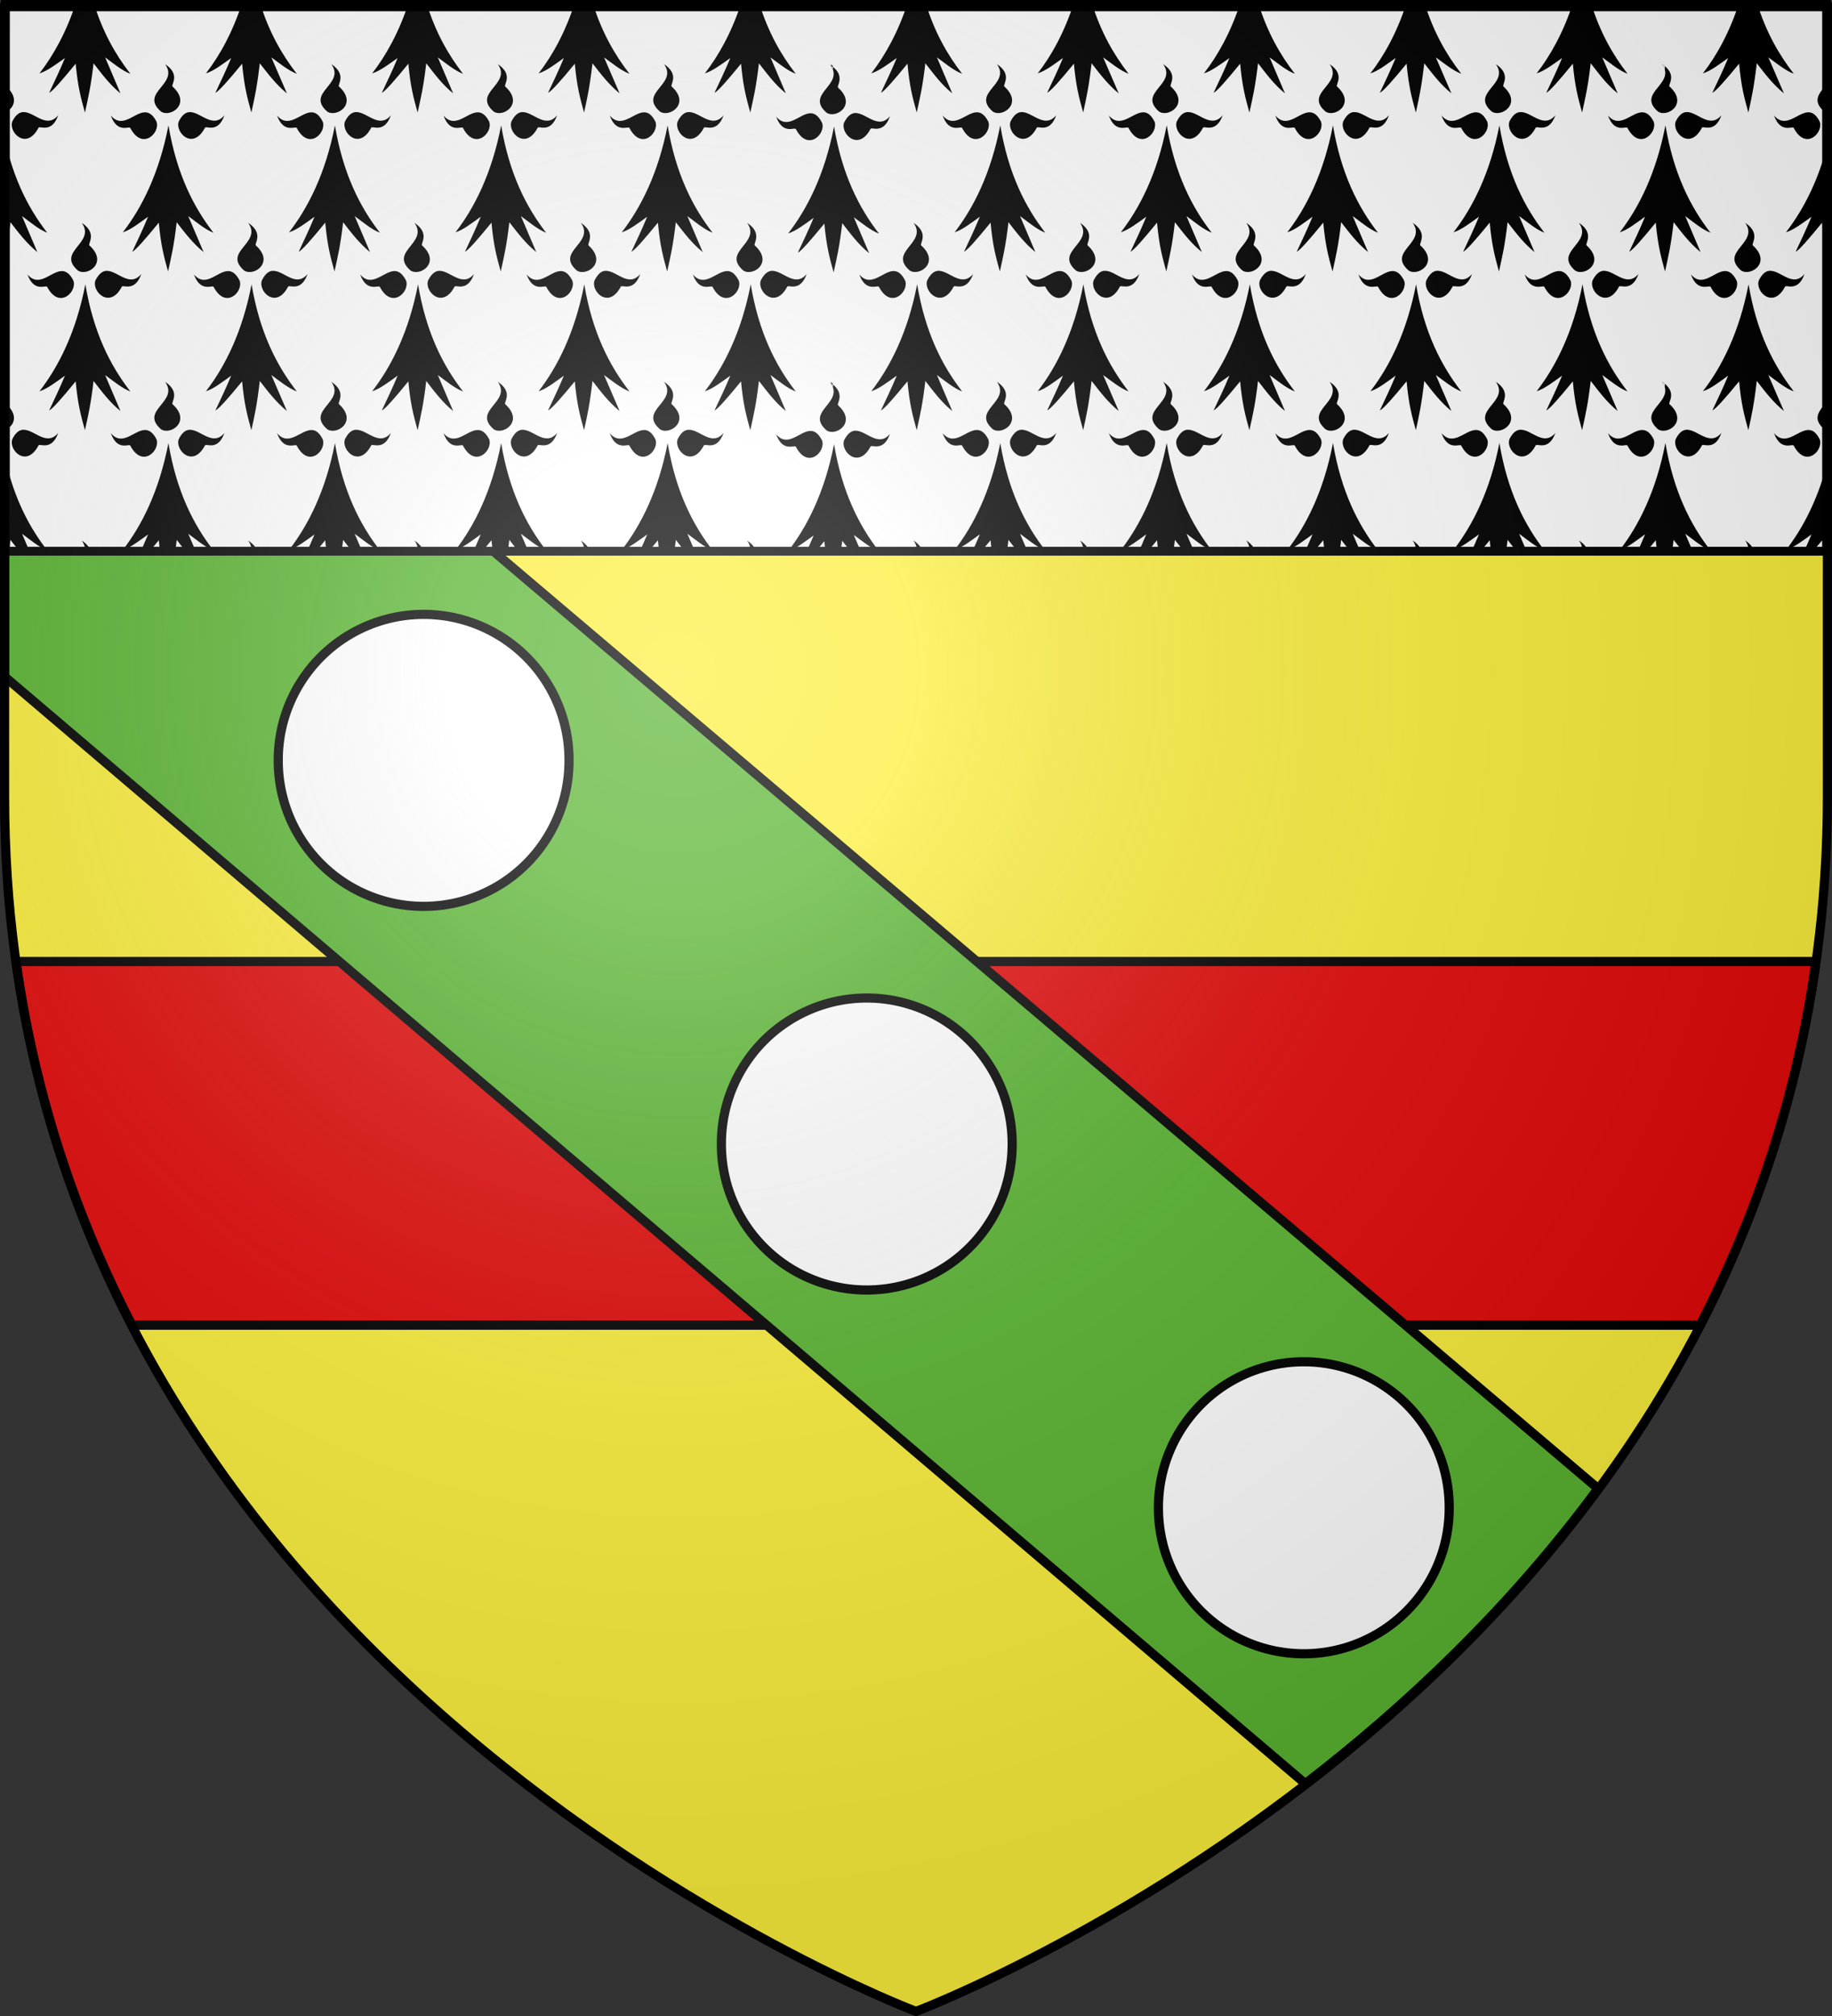 <?xml version="1.0" encoding="UTF-8" standalone="no"?>
<svg
   xmlns:dc="http://purl.org/dc/elements/1.1/"
   xmlns:cc="http://creativecommons.org/ns#"
   xmlns:rdf="http://www.w3.org/1999/02/22-rdf-syntax-ns#"
   xmlns:svg="http://www.w3.org/2000/svg"
   xmlns="http://www.w3.org/2000/svg"
   xmlns:xlink="http://www.w3.org/1999/xlink"
   xmlns:sodipodi="http://sodipodi.sourceforge.net/DTD/sodipodi-0.dtd"
   xmlns:inkscape="http://www.inkscape.org/namespaces/inkscape"
   height="660"
   width="600"
   version="1.0"
   id="svg2"
   sodipodi:version="0.32"
   inkscape:version="0.48.2 r9819"
   sodipodi:docname="Blason_Vide_3D.svg"
   inkscape:export-filename="/Users/olivier/Desktop/Blason Rouge/Blason_Vide_3D.png"
   inkscape:export-xdpi="144"
   inkscape:export-ydpi="144">
  <rect width="100%" height="100%" fill="#333333" stroke="none"/>
  <sodipodi:namedview
     inkscape:window-height="738"
     inkscape:window-width="1280"
     inkscape:pageshadow="2"
     inkscape:pageopacity="0.0"
     guidetolerance="10.0"
     gridtolerance="10.0"
     objecttolerance="10.0"
     borderopacity="1.0"
     bordercolor="#666666"
     pagecolor="#ffffff"
     id="base"
     showgrid="false"
     height="660px"
     inkscape:zoom="0.35355339"
     inkscape:cx="18.915387"
     inkscape:cy="526.86008"
     inkscape:window-x="-8"
     inkscape:window-y="-8"
     inkscape:current-layer="layer4"
     showguides="true"
     inkscape:guide-bbox="true"
     inkscape:window-maximized="1" />
  <desc
     id="desc4">Flag of Canton of Valais (Wallis)</desc>
  <defs
     id="defs6">
    <linearGradient
       id="linearGradient2893">
      <stop
         style="stop-color:white;stop-opacity:0.314;"
         offset="0"
         id="stop2895" />
      <stop
         id="stop2897"
         offset="0.19"
         style="stop-color:white;stop-opacity:0.251;" />
      <stop
         style="stop-color:#6b6b6b;stop-opacity:0.125;"
         offset="0.6"
         id="stop2901" />
      <stop
         style="stop-color:black;stop-opacity:0.125;"
         offset="1"
         id="stop2899" />
    </linearGradient>
    <radialGradient
       inkscape:collect="always"
       xlink:href="#linearGradient2893"
       id="radialGradient3163"
       gradientUnits="userSpaceOnUse"
       gradientTransform="matrix(1.353,0,0,1.349,-77.629,-85.747)"
       cx="221.445"
       cy="226.331"
       fx="221.445"
       fy="226.331"
       r="300" />
  </defs>
  <g
     inkscape:groupmode="layer"
     id="layer3"
     inkscape:label="Fond écu"
     style="display:inline"
     sodipodi:insensitive="true">
    <path
       id="path2855"
       style="fill:#fcef3c;fill-opacity:1;fill-rule:evenodd;stroke:none"
       d="m 300,658.5 c 0,0 298.5,-112.32 298.5,-397.772 0,-285.452 0,-258.552 0,-258.552 l -597,0 0,258.552 C 1.5,546.18 300,658.5 300,658.5 z"
       sodipodi:nodetypes="cccccc"
       inkscape:connector-curvature="0" />
    <path
       style="fill:#e20909;fill-opacity:1;fill-rule:evenodd;stroke:#000000;stroke-width:3;stroke-linecap:butt;stroke-linejoin:miter;stroke-miterlimit:4;stroke-opacity:1;stroke-dasharray:none"
       d="m 5.25,314.781 c 6.233,44.422 19.85,84.009 38,119.062 l 513.5,0 c 18.15,-35.053 31.767,-74.64 38,-119.062 l -589.5,0 z"
       id="path2855-2"
       inkscape:connector-curvature="0" />
    <path
       style="fill:#5ab532;fill-opacity:1;fill-rule:evenodd;stroke:#000000;stroke-width:3;stroke-linecap:butt;stroke-linejoin:miter;stroke-miterlimit:4;stroke-opacity:1;stroke-dasharray:none"
       d="m 1.5,122.915 0,98.594 426,362.429 c 32.687,-25.153 66.798,-57.15 95.875,-96.625 L 93.719,122.915 z"
       id="path2855-9"
       inkscape:connector-curvature="0"
       sodipodi:nodetypes="cccccc" />
    <g
       style="display:inline"
       inkscape:label="chef"
       id="layer5"
       transform="translate(0.235,-0.663)">
      <rect
         y="2.114"
         x="1.532"
         height="179.009"
         width="596.466"
         id="rect2230"
         style="fill:#ffffff;fill-opacity:1;fill-rule:nonzero;stroke:#000000;stroke-width:2.902;stroke-miterlimit:4;stroke-opacity:1;stroke-dasharray:none" />
    </g>
    <path
       id="path4335-4"
       style="fill:#000000;fill-opacity:1;fill-rule:evenodd;stroke:none;display:inline"
       d="m 571.566,176.936 c 1.15,1.616 1.239,2.995 0.812,4.25 l 2.188,0 c -0.062,-1.246 -0.726,-2.733 -3,-4.25 z m 26.75,-24.812 c -3.25,12.127 -8.137,21.16 -13.375,27.938 2.582,-0.802 5.537,-3.098 8.344,-5.094 -0.907,2.189 -1.834,4.232 -2.75,6.219 l 2.656,0 c 1.088,-1.279 2.264,-2.683 3.594,-4.312 0.149,1.607 0.292,3.015 0.469,4.312 l 1.062,0 0,-29.062 z m -52.875,-7.094 c -3.069,15.793 -8.725,26.993 -14.938,35.031 2.582,-0.802 5.474,-3.129 8.281,-5.125 -0.911,2.199 -1.834,4.256 -2.75,6.25 l 2.656,0 c 1.089,-1.277 2.262,-2.682 3.594,-4.312 0.15,1.609 0.325,3.016 0.5,4.312 l 4.75,0 c 0.193,-1.34 0.399,-2.749 0.594,-4.438 1.163,1.495 2.313,2.982 3.531,4.438 l 3.031,0 -2.75,-6.438 c 2.612,1.892 5.48,4.382 8.25,5.438 -6.566,-8.441 -12.1,-19.361 -14.75,-35.156 z m 46.67,-4.265 c -3.483,0.176 -7.345,5.5 -11.096,1.034 2.187,6.164 6.196,3.216 6.478,4.135 3.984,7.527 9.823,1.394 8.477,-2.136 -1.227,-2.406 -2.496,-3.101 -3.859,-3.032 z m -39.903,-0.069 c -1.18,0.126 -2.303,0.927 -3.377,3.032 -1.347,3.53 4.561,9.663 8.546,2.136 0.282,-0.919 4.221,2.028 6.409,-4.135 -3.751,4.465 -7.612,-0.857 -11.096,-1.034 -0.17,-0.008 -0.314,-0.018 -0.482,0 z m 46.108,-9.228 c -2.103,2.796 -5.188,5.253 -0.906,9.031 0.266,0.187 0.589,0.288 0.906,0.375 l 0,-9.406 z m -53.965,-6.485 c 4.717,6.63 -8.49,9.231 -1.378,15.506 3.033,2.131 10.083,-2.463 3.859,-8.132 -0.804,-0.485 2.85,-3.818 -2.481,-7.374 z M 572.677,93.074 c -3.069,15.793 -8.743,26.972 -14.955,35.01 2.582,-0.802 5.463,-3.104 8.27,-5.1 -1.717,4.141 -3.452,7.717 -5.169,11.371 1.025,-0.394 4.335,-4.1 8.752,-9.511 0.692,7.44 1.634,10.944 3.032,15.989 1.114,-5.036 1.872,-8.473 2.757,-16.127 2.662,3.423 5.288,6.919 8.89,9.855 l -5.1,-11.785 c 2.612,1.892 5.569,4.32 8.339,5.376 -6.566,-8.441 -12.167,-19.284 -14.817,-35.079 z m -7.857,-4.342 c -3.483,0.176 -7.276,5.569 -11.027,1.103 2.187,6.164 6.196,3.216 6.478,4.135 3.984,7.527 9.823,1.394 8.477,-2.136 -1.227,-2.406 -2.565,-3.17 -3.928,-3.101 z m 14.61,-0.069 c -1.18,0.126 -2.303,0.996 -3.377,3.101 -1.347,3.53 4.561,9.663 8.546,2.136 0.282,-0.919 4.221,1.959 6.409,-4.204 -3.751,4.465 -7.543,-0.857 -11.027,-1.034 -0.17,-0.008 -0.383,-0.018 -0.551,0 z m -7.857,-15.713 c 4.717,6.63 -8.489,9.3 -1.378,15.575 3.033,2.131 10.152,-2.463 3.928,-8.132 -0.804,-0.485 2.781,-3.887 -2.55,-7.443 z m 28.039,-30.214 c -3.142,14.896 -8.698,25.565 -14.684,33.31 2.582,-0.802 5.553,-3.09 8.359,-5.086 -1.717,4.141 -3.464,7.788 -5.181,11.442 1.025,-0.394 4.26,-4.124 8.677,-9.535 0.653,7.024 1.556,10.576 2.829,15.193 l 0,-45.325 z m -54.159,-1.695 c -3.069,15.793 -8.743,26.972 -14.955,35.01 2.582,-0.802 5.463,-3.104 8.27,-5.1 -1.717,4.141 -3.452,7.786 -5.169,11.44 1.025,-0.394 4.266,-4.1 8.684,-9.511 0.692,7.44 1.634,10.944 3.032,15.989 1.114,-5.036 1.941,-8.473 2.826,-16.127 2.662,3.423 5.219,6.85 8.821,9.786 l -5.031,-11.785 c 2.612,1.892 5.5,4.389 8.27,5.444 -6.566,-8.441 -12.098,-19.353 -14.748,-35.148 z m 46.657,-4.273 c -3.483,0.176 -7.345,5.5 -11.096,1.034 2.187,6.164 6.196,3.216 6.478,4.135 3.984,7.527 9.823,1.394 8.477,-2.136 -1.227,-2.406 -2.496,-3.101 -3.859,-3.032 z m -39.903,-0.069 c -1.18,0.126 -2.303,0.927 -3.377,3.032 -1.347,3.53 4.561,9.663 8.546,2.136 0.282,-0.919 4.221,2.028 6.409,-4.135 -3.751,4.465 -7.612,-0.857 -11.096,-1.034 -0.17,-0.009 -0.314,-0.018 -0.482,0 z m 46.108,-9.232 c -2.103,2.796 -5.188,5.253 -0.906,9.031 0.266,0.187 0.589,0.288 0.906,0.375 l 0,-9.406 z m -53.965,-6.481 c 4.717,6.63 -8.49,9.231 -1.378,15.506 3.033,2.131 10.083,-2.463 3.859,-8.132 -0.804,-0.485 2.85,-3.818 -2.481,-7.374 z M 569.644,0.725 C 566.484,10.555 562.27,18.134 557.722,24.019 c 2.582,-0.802 5.463,-3.035 8.27,-5.031 -1.717,4.141 -3.452,7.717 -5.169,11.371 1.025,-0.394 4.335,-4.1 8.752,-9.511 0.692,7.44 1.634,10.944 3.032,15.989 1.114,-5.036 1.872,-8.473 2.757,-16.127 2.662,3.423 5.288,6.919 8.89,9.855 l -5.1,-11.785 c 2.612,1.892 5.569,4.32 8.339,5.376 -4.809,-6.182 -9.136,-13.652 -12.129,-23.432 l -5.72,0 z M 273.16,145.405 c -3.069,15.793 -8.819,26.993 -15.031,35.031 2.582,-0.802 5.537,-3.129 8.344,-5.125 -0.858,2.071 -1.731,4.007 -2.594,5.875 l 2.781,0 c 1.014,-1.195 2.1,-2.515 3.312,-4 0.138,1.483 0.309,2.786 0.469,4 l 4.875,0 c 0.179,-1.264 0.35,-2.557 0.531,-4.125 1.078,1.385 2.162,2.758 3.281,4.125 l 3.094,0 -2.594,-6.062 c 2.612,1.892 5.512,4.319 8.281,5.375 -6.566,-8.441 -12.1,-19.299 -14.75,-35.094 z m -7.861,-4.33 c -3.483,0.176 -7.345,5.569 -11.096,1.103 2.187,6.164 6.196,3.216 6.478,4.135 3.984,7.527 9.892,1.394 8.546,-2.136 -1.227,-2.406 -2.565,-3.17 -3.928,-3.101 z m 14.61,-0.069 c -1.18,0.126 -2.372,0.996 -3.446,3.101 -1.347,3.53 4.63,9.663 8.615,2.136 0.282,-0.919 4.221,1.959 6.409,-4.204 -3.751,4.465 -7.612,-0.857 -11.096,-1.034 -0.17,-0.008 -0.314,-0.018 -0.482,0 z m -7.925,-15.713 c 4.717,6.63 -8.421,9.3 -1.309,15.575 3.033,2.131 10.083,-2.463 3.859,-8.132 -0.804,-0.485 2.781,-3.887 -2.55,-7.443 z m 1.172,-83.872 c -3.069,15.793 -8.811,26.972 -15.024,35.01 2.582,-0.802 5.532,-3.104 8.339,-5.1 -1.717,4.141 -3.452,7.717 -5.169,11.371 1.025,-0.394 4.266,-4.1 8.684,-9.511 0.692,7.44 1.634,10.944 3.032,15.989 1.114,-5.036 1.941,-8.473 2.826,-16.127 2.662,3.423 5.219,6.919 8.821,9.855 l -5.031,-11.785 c 2.612,1.892 5.5,4.32 8.27,5.376 -6.566,-8.441 -12.098,-19.284 -14.748,-35.079 z m -7.857,-4.342 c -3.483,0.176 -7.345,5.569 -11.096,1.103 2.187,6.164 6.196,3.216 6.478,4.135 3.984,7.527 9.892,1.394 8.546,-2.136 -1.227,-2.406 -2.565,-3.17 -3.928,-3.101 z m 14.61,-0.069 c -1.18,0.126 -2.372,0.996 -3.446,3.101 -1.347,3.53 4.63,9.663 8.615,2.136 0.282,-0.919 4.221,1.959 6.409,-4.204 -3.751,4.465 -7.612,-0.857 -11.096,-1.034 -0.17,-0.008 -0.314,-0.018 -0.482,0 z m -7.925,-15.713 c 4.717,6.63 -8.421,9.3 -1.309,15.575 3.033,2.131 10.083,-2.463 3.859,-8.132 -0.804,-0.485 2.781,-3.887 -2.55,-7.443 z M 517.129,176.936 c 1.149,1.615 1.232,2.995 0.812,4.25 l 2.156,0 c -0.062,-1.246 -0.695,-2.733 -2.969,-4.25 z m -54.469,0 c 1.15,1.616 1.239,2.995 0.812,4.25 l 2.188,0 c -0.062,-1.246 -0.726,-2.733 -3,-4.25 z m -54.5,0 c 1.15,1.616 1.233,2.995 0.812,4.25 l 2.188,0 c -0.062,-1.246 -0.726,-2.733 -3,-4.25 z m -54.438,0 c 1.149,1.615 1.238,2.995 0.812,4.25 l 2.156,0 c -0.062,-1.246 -0.695,-2.733 -2.969,-4.25 z m -54.531,0 c 1.15,1.616 1.233,2.995 0.812,4.25 l 2.188,0 c -0.062,-1.246 -0.726,-2.733 -3,-4.25 z m 191.875,-31.906 c -3.069,15.793 -8.819,26.993 -15.031,35.031 2.582,-0.802 5.537,-3.129 8.344,-5.125 -0.912,2.199 -1.834,4.255 -2.75,6.25 l 2.656,0 c 1.09,-1.278 2.292,-2.68 3.625,-4.312 0.15,1.608 0.294,3.017 0.469,4.312 l 4.781,0 c 0.193,-1.34 0.399,-2.749 0.594,-4.438 1.163,1.495 2.313,2.982 3.531,4.438 l 3,0 -2.75,-6.438 c 2.612,1.892 5.512,4.382 8.281,5.438 -6.566,-8.441 -12.1,-19.361 -14.75,-35.156 z m -54.5,0 c -3.069,15.793 -8.756,26.993 -14.969,35.031 2.582,-0.802 5.474,-3.129 8.281,-5.125 -0.911,2.199 -1.834,4.256 -2.75,6.25 l 2.656,0 c 1.09,-1.278 2.261,-2.68 3.594,-4.312 0.15,1.609 0.325,3.016 0.5,4.312 l 4.781,0 c 0.193,-1.34 0.399,-2.749 0.594,-4.438 1.167,1.5 2.308,2.977 3.531,4.438 l 3,0 -2.75,-6.438 c 2.612,1.892 5.512,4.382 8.281,5.438 -6.566,-8.441 -12.1,-19.361 -14.75,-35.156 z m -54.469,0 c -3.069,15.793 -8.788,26.993 -15,35.031 2.582,-0.802 5.506,-3.129 8.312,-5.125 -0.911,2.199 -1.802,4.256 -2.719,6.25 l 2.625,0 c 1.09,-1.278 2.292,-2.68 3.625,-4.312 0.15,1.609 0.325,3.016 0.5,4.312 l 4.75,0 c 0.193,-1.34 0.399,-2.749 0.594,-4.438 1.167,1.5 2.339,2.977 3.562,4.438 l 3,0 -2.75,-6.438 c 2.612,1.892 5.48,4.382 8.25,5.438 -6.566,-8.441 -12.1,-19.361 -14.75,-35.156 z m -54.5,0 c -3.069,15.793 -8.756,26.993 -14.969,35.031 2.582,-0.802 5.474,-3.129 8.281,-5.125 -0.912,2.199 -1.834,4.255 -2.75,6.25 l 2.656,0 c 1.09,-1.278 2.261,-2.68 3.594,-4.312 0.15,1.608 0.325,3.017 0.5,4.312 l 4.781,0 c 0.193,-1.34 0.399,-2.749 0.594,-4.438 1.167,1.5 2.339,2.977 3.562,4.438 l 2.969,0 -2.75,-6.438 c 2.612,1.892 5.512,4.382 8.281,5.438 -6.566,-8.441 -12.1,-19.361 -14.75,-35.156 z m 210.057,-4.265 c -3.483,0.176 -7.276,5.5 -11.027,1.034 2.187,6.164 6.127,3.216 6.409,4.135 3.984,7.527 9.892,1.394 8.546,-2.136 -1.227,-2.406 -2.565,-3.101 -3.928,-3.032 z m -54.444,0 c -3.483,0.176 -7.345,5.5 -11.096,1.034 2.187,6.164 6.196,3.216 6.478,4.135 3.984,7.527 9.823,1.394 8.477,-2.136 -1.227,-2.406 -2.496,-3.101 -3.859,-3.032 z m -54.513,0 c -3.483,0.176 -7.276,5.5 -11.027,1.034 2.187,6.164 6.127,3.216 6.409,4.135 3.984,7.527 9.892,1.394 8.546,-2.136 -1.227,-2.406 -2.565,-3.101 -3.928,-3.032 z m -54.444,0 c -3.483,0.176 -7.345,5.5 -11.096,1.034 2.187,6.164 6.196,3.216 6.478,4.135 3.984,7.527 9.823,1.394 8.477,-2.136 -1.227,-2.406 -2.496,-3.101 -3.859,-3.032 z m -54.513,0 c -3.483,0.176 -7.276,5.5 -11.027,1.034 2.187,6.164 6.127,3.216 6.409,4.135 3.984,7.527 9.892,1.394 8.546,-2.136 -1.227,-2.406 -2.565,-3.101 -3.928,-3.032 z m 178.013,-0.069 c -1.18,0.126 -2.303,0.927 -3.377,3.032 -1.347,3.53 4.561,9.663 8.546,2.136 0.282,-0.919 4.29,2.028 6.478,-4.135 -3.751,4.465 -7.612,-0.857 -11.096,-1.034 -0.17,-0.008 -0.383,-0.018 -0.551,0 z m -54.444,0 c -1.18,0.126 -2.303,0.927 -3.377,3.032 -1.347,3.53 4.561,9.663 8.546,2.136 0.282,-0.919 4.221,2.028 6.409,-4.135 -3.751,4.465 -7.612,-0.857 -11.096,-1.034 -0.17,-0.008 -0.314,-0.018 -0.482,0 z m -54.513,0 c -1.18,0.126 -2.303,0.927 -3.377,3.032 -1.347,3.53 4.561,9.663 8.546,2.136 0.282,-0.919 4.29,2.028 6.478,-4.135 -3.751,4.465 -7.612,-0.857 -11.096,-1.034 -0.17,-0.008 -0.383,-0.018 -0.551,0 z m -54.444,0 c -1.18,0.126 -2.303,0.927 -3.377,3.032 -1.347,3.53 4.561,9.663 8.546,2.136 0.282,-0.919 4.221,2.028 6.409,-4.135 -3.751,4.465 -7.612,-0.857 -11.096,-1.034 -0.17,-0.008 -0.314,-0.018 -0.482,0 z m 210.059,-15.713 c 0.442,0.622 0.668,1.235 0.827,1.792 l 0,-1.172 c -0.248,-0.201 -0.522,-0.417 -0.827,-0.62 z m -54.513,0 c 4.717,6.63 -8.49,9.231 -1.378,15.506 3.033,2.131 10.152,-2.463 3.928,-8.132 -0.804,-0.485 2.781,-3.818 -2.55,-7.374 z m -54.444,0 c 4.717,6.63 -8.49,9.231 -1.378,15.506 3.033,2.131 10.083,-2.463 3.859,-8.132 -0.804,-0.485 2.85,-3.818 -2.481,-7.374 z m -54.513,0 c 4.717,6.63 -8.49,9.231 -1.378,15.506 3.033,2.131 10.152,-2.463 3.928,-8.132 -0.804,-0.485 2.781,-3.818 -2.55,-7.374 z m -54.444,0 c 4.717,6.63 -8.49,9.231 -1.378,15.506 3.033,2.131 10.083,-2.463 3.859,-8.132 -0.804,-0.485 2.85,-3.818 -2.481,-7.374 z M 518.289,93.074 c -3.069,15.793 -8.811,26.972 -15.024,35.01 2.582,-0.802 5.532,-3.104 8.339,-5.1 -1.717,4.141 -3.452,7.717 -5.169,11.371 1.025,-0.394 4.266,-4.1 8.684,-9.511 0.692,7.44 1.634,10.944 3.032,15.989 1.114,-5.036 1.941,-8.473 2.826,-16.127 2.662,3.423 5.219,6.919 8.821,9.855 l -5.031,-11.785 c 2.612,1.892 5.501,4.32 8.27,5.376 -6.566,-8.441 -12.098,-19.284 -14.748,-35.079 z m -54.513,0 c -3.069,15.793 -8.743,26.972 -14.955,35.01 2.582,-0.802 5.463,-3.104 8.27,-5.1 -1.717,4.141 -3.452,7.717 -5.169,11.371 1.025,-0.394 4.335,-4.1 8.752,-9.511 0.692,7.44 1.634,10.944 3.032,15.989 1.114,-5.036 1.872,-8.473 2.757,-16.127 2.662,3.423 5.288,6.919 8.89,9.855 l -5.1,-11.785 c 2.612,1.892 5.569,4.32 8.339,5.376 -6.566,-8.441 -12.167,-19.284 -14.817,-35.079 z m -54.444,0 c -3.069,15.793 -8.811,26.972 -15.024,35.01 2.582,-0.802 5.532,-3.104 8.339,-5.1 -1.717,4.141 -3.452,7.717 -5.169,11.371 1.025,-0.394 4.266,-4.1 8.684,-9.511 0.692,7.44 1.634,10.944 3.032,15.989 1.114,-5.036 1.941,-8.473 2.826,-16.127 2.662,3.423 5.219,6.919 8.821,9.855 l -5.031,-11.785 c 2.612,1.892 5.5,4.32 8.27,5.376 -6.566,-8.441 -12.098,-19.284 -14.748,-35.079 z m -54.513,0 c -3.069,15.793 -8.743,26.972 -14.955,35.01 2.582,-0.802 5.463,-3.104 8.27,-5.1 -1.717,4.141 -3.452,7.717 -5.169,11.371 1.025,-0.394 4.335,-4.1 8.752,-9.511 0.692,7.44 1.634,10.944 3.032,15.989 1.114,-5.036 1.872,-8.473 2.757,-16.127 2.662,3.423 5.288,6.919 8.89,9.855 l -5.1,-11.785 c 2.612,1.892 5.569,4.32 8.339,5.376 -6.566,-8.441 -12.167,-19.284 -14.817,-35.079 z m -54.444,0 c -3.069,15.793 -8.811,26.972 -15.024,35.01 2.582,-0.802 5.532,-3.104 8.339,-5.1 -1.717,4.141 -3.452,7.717 -5.169,11.371 1.025,-0.394 4.266,-4.1 8.684,-9.511 0.692,7.44 1.634,10.944 3.032,15.989 1.114,-5.036 1.941,-8.473 2.826,-16.127 2.662,3.423 5.219,6.919 8.821,9.855 l -5.031,-11.785 c 2.612,1.892 5.5,4.32 8.27,5.376 -6.566,-8.441 -12.098,-19.284 -14.748,-35.079 z m -7.857,-4.342 c -3.483,0.176 -7.345,5.569 -11.096,1.103 2.187,6.164 6.196,3.216 6.478,4.135 3.984,7.527 9.892,1.394 8.546,-2.136 -1.227,-2.406 -2.565,-3.17 -3.928,-3.101 z m 14.61,-0.069 c -1.18,0.126 -2.372,0.996 -3.446,3.101 -1.347,3.53 4.63,9.663 8.615,2.136 0.282,-0.919 4.221,1.959 6.409,-4.204 -3.751,4.465 -7.612,-0.857 -11.096,-1.034 -0.17,-0.008 -0.314,-0.018 -0.482,0 z M 299.202,72.95 c 4.717,6.63 -8.421,9.3 -1.309,15.575 3.033,2.131 10.083,-2.463 3.859,-8.132 -0.804,-0.485 2.781,-3.887 -2.55,-7.443 z m 211.231,15.782 c -3.483,0.176 -7.345,5.569 -11.096,1.103 2.187,6.164 6.196,3.216 6.478,4.135 3.984,7.527 9.892,1.394 8.546,-2.136 -1.227,-2.406 -2.565,-3.17 -3.928,-3.101 z m -54.513,0 c -3.483,0.176 -7.276,5.569 -11.027,1.103 2.187,6.164 6.196,3.216 6.478,4.135 3.984,7.527 9.823,1.394 8.477,-2.136 -1.227,-2.406 -2.565,-3.17 -3.928,-3.101 z m -54.444,0 c -3.483,0.176 -7.345,5.569 -11.096,1.103 2.187,6.164 6.196,3.216 6.478,4.135 3.984,7.527 9.892,1.394 8.546,-2.136 -1.227,-2.406 -2.565,-3.17 -3.928,-3.101 z m -54.513,0 c -3.483,0.176 -7.276,5.569 -11.027,1.103 2.187,6.164 6.196,3.216 6.478,4.135 3.984,7.527 9.823,1.394 8.477,-2.136 -1.227,-2.406 -2.565,-3.17 -3.928,-3.101 z m 178.082,-0.069 c -1.18,0.126 -2.372,0.996 -3.446,3.101 -1.347,3.53 4.63,9.663 8.615,2.136 0.282,-0.919 4.221,1.959 6.409,-4.204 -3.751,4.465 -7.612,-0.857 -11.096,-1.034 -0.17,-0.008 -0.314,-0.018 -0.482,0 z m -54.513,0 c -1.18,0.126 -2.303,0.996 -3.377,3.101 -1.347,3.53 4.561,9.663 8.546,2.136 0.282,-0.919 4.221,1.959 6.409,-4.204 -3.751,4.465 -7.543,-0.857 -11.027,-1.034 -0.17,-0.008 -0.383,-0.018 -0.551,0 z m -54.444,0 c -1.18,0.126 -2.372,0.996 -3.446,3.101 -1.347,3.53 4.63,9.663 8.615,2.136 0.282,-0.919 4.221,1.959 6.409,-4.204 -3.751,4.465 -7.612,-0.857 -11.096,-1.034 -0.17,-0.008 -0.314,-0.018 -0.482,0 z m -54.513,0 c -1.18,0.126 -2.303,0.996 -3.377,3.101 -1.347,3.53 4.561,9.663 8.546,2.136 0.282,-0.919 4.221,1.959 6.409,-4.204 -3.751,4.465 -7.543,-0.857 -11.027,-1.034 -0.17,-0.008 -0.383,-0.018 -0.551,0 z M 517.118,72.95 c 4.717,6.63 -8.421,9.3 -1.309,15.575 3.033,2.131 10.083,-2.463 3.859,-8.132 -0.804,-0.485 2.781,-3.887 -2.55,-7.443 z m -54.444,0 c 4.717,6.63 -8.489,9.3 -1.378,15.575 3.033,2.131 10.152,-2.463 3.928,-8.132 -0.804,-0.485 2.781,-3.887 -2.55,-7.443 z m -54.513,0 c 4.717,6.63 -8.421,9.3 -1.309,15.575 3.033,2.131 10.083,-2.463 3.859,-8.132 -0.804,-0.485 2.781,-3.887 -2.55,-7.443 z m -54.444,0 c 4.717,6.63 -8.489,9.3 -1.378,15.575 3.033,2.131 10.152,-2.463 3.928,-8.132 -0.804,-0.485 2.781,-3.887 -2.55,-7.443 z M 491.067,41.042 c -3.069,15.793 -8.811,26.972 -15.024,35.01 2.582,-0.802 5.532,-3.104 8.339,-5.1 -1.717,4.141 -3.452,7.786 -5.169,11.44 1.025,-0.394 4.266,-4.1 8.684,-9.511 0.692,7.44 1.634,10.944 3.032,15.989 1.114,-5.036 1.941,-8.473 2.826,-16.127 2.662,3.423 5.219,6.85 8.821,9.786 l -5.031,-11.785 c 2.612,1.892 5.501,4.389 8.27,5.444 -6.566,-8.441 -12.098,-19.353 -14.748,-35.148 z m -54.513,0 c -3.069,15.793 -8.743,26.972 -14.955,35.01 2.582,-0.802 5.463,-3.104 8.27,-5.1 -1.717,4.141 -3.452,7.786 -5.169,11.44 1.025,-0.394 4.266,-4.1 8.684,-9.511 0.692,7.44 1.634,10.944 3.032,15.989 1.114,-5.036 1.941,-8.473 2.826,-16.127 2.662,3.423 5.219,6.85 8.821,9.786 l -5.031,-11.785 c 2.612,1.892 5.5,4.389 8.27,5.444 -6.566,-8.441 -12.098,-19.353 -14.748,-35.148 z m -54.444,0 c -3.069,15.793 -8.811,26.972 -15.024,35.01 2.582,-0.802 5.532,-3.104 8.339,-5.1 -1.717,4.141 -3.452,7.786 -5.169,11.44 1.025,-0.394 4.266,-4.1 8.684,-9.511 0.692,7.44 1.634,10.944 3.032,15.989 1.114,-5.036 1.941,-8.473 2.826,-16.127 2.662,3.423 5.219,6.85 8.821,9.786 l -5.031,-11.785 c 2.612,1.892 5.501,4.389 8.27,5.444 -6.566,-8.441 -12.098,-19.353 -14.748,-35.148 z m -54.513,0 c -3.069,15.793 -8.743,26.972 -14.955,35.01 2.582,-0.802 5.463,-3.104 8.27,-5.1 -1.717,4.141 -3.452,7.786 -5.169,11.44 1.025,-0.394 4.266,-4.1 8.684,-9.511 0.692,7.44 1.634,10.944 3.032,15.989 1.114,-5.036 1.941,-8.473 2.826,-16.127 2.662,3.423 5.219,6.85 8.821,9.786 l -5.031,-11.785 c 2.612,1.892 5.5,4.389 8.27,5.444 -6.566,-8.441 -12.098,-19.353 -14.748,-35.148 z m 210.059,-4.273 c -3.483,0.176 -7.276,5.5 -11.027,1.034 2.187,6.164 6.127,3.216 6.409,4.135 3.984,7.527 9.892,1.394 8.546,-2.136 -1.227,-2.406 -2.565,-3.101 -3.928,-3.032 z m -54.444,0 c -3.483,0.176 -7.345,5.5 -11.096,1.034 2.187,6.164 6.196,3.216 6.478,4.135 3.984,7.527 9.823,1.394 8.477,-2.136 -1.227,-2.406 -2.496,-3.101 -3.859,-3.032 z m -54.513,0 c -3.483,0.176 -7.276,5.5 -11.027,1.034 2.187,6.164 6.127,3.216 6.409,4.135 3.984,7.527 9.892,1.394 8.546,-2.136 -1.227,-2.406 -2.565,-3.101 -3.928,-3.032 z m -54.444,0 c -3.483,0.176 -7.345,5.5 -11.096,1.034 2.187,6.164 6.196,3.216 6.478,4.135 3.984,7.527 9.823,1.394 8.477,-2.136 -1.227,-2.406 -2.496,-3.101 -3.859,-3.032 z m -54.513,0 c -3.483,0.176 -7.276,5.5 -11.027,1.034 2.187,6.164 6.127,3.216 6.409,4.135 3.984,7.527 9.892,1.394 8.546,-2.136 -1.227,-2.406 -2.565,-3.101 -3.928,-3.032 z m 178.013,-0.069 c -1.18,0.126 -2.303,0.927 -3.377,3.032 -1.347,3.53 4.561,9.663 8.546,2.136 0.282,-0.919 4.29,2.028 6.478,-4.135 -3.751,4.465 -7.612,-0.857 -11.096,-1.034 -0.17,-0.009 -0.383,-0.018 -0.551,0 z m -54.444,0 c -1.18,0.126 -2.303,0.927 -3.377,3.032 -1.347,3.53 4.561,9.663 8.546,2.136 0.282,-0.919 4.221,2.028 6.409,-4.135 -3.751,4.465 -7.612,-0.857 -11.096,-1.034 -0.17,-0.009 -0.314,-0.018 -0.482,0 z m -54.513,0 c -1.18,0.126 -2.303,0.927 -3.377,3.032 -1.347,3.53 4.561,9.663 8.546,2.136 0.282,-0.919 4.29,2.028 6.478,-4.135 -3.751,4.465 -7.612,-0.857 -11.096,-1.034 -0.17,-0.009 -0.383,-0.018 -0.551,0 z m -54.444,0 c -1.18,0.126 -2.303,0.927 -3.377,3.032 -1.347,3.53 4.561,9.663 8.546,2.136 0.282,-0.919 4.221,2.028 6.409,-4.135 -3.751,4.465 -7.612,-0.857 -11.096,-1.034 -0.17,-0.009 -0.314,-0.018 -0.482,0 z M 544.409,20.987 c 0.442,0.622 0.668,1.235 0.827,1.792 l 0,-1.172 c -0.248,-0.201 -0.522,-0.417 -0.827,-0.62 z m -54.513,0 c 4.717,6.63 -8.49,9.231 -1.378,15.506 3.033,2.131 10.152,-2.463 3.928,-8.132 -0.804,-0.485 2.781,-3.818 -2.55,-7.374 z m -54.444,0 c 4.717,6.63 -8.49,9.231 -1.378,15.506 3.033,2.131 10.083,-2.463 3.859,-8.132 -0.804,-0.485 2.85,-3.818 -2.481,-7.374 z m -54.513,0 c 4.717,6.63 -8.49,9.231 -1.378,15.506 3.033,2.131 10.152,-2.463 3.928,-8.132 -0.804,-0.485 2.781,-3.818 -2.55,-7.374 z m -54.444,0 c 4.717,6.63 -8.49,9.231 -1.378,15.506 3.033,2.131 10.083,-2.463 3.859,-8.132 -0.804,-0.485 2.85,-3.818 -2.481,-7.374 z M 515.257,0.725 C 512.077,10.555 507.814,18.134 503.265,24.019 c 2.582,-0.802 5.532,-3.035 8.339,-5.031 -1.717,4.141 -3.452,7.717 -5.169,11.371 1.025,-0.394 4.266,-4.1 8.684,-9.511 0.692,7.44 1.634,10.944 3.032,15.989 1.114,-5.036 1.941,-8.473 2.826,-16.127 2.662,3.423 5.219,6.919 8.821,9.855 l -5.031,-11.785 c 2.612,1.892 5.5,4.32 8.27,5.376 -4.808,-6.181 -9.087,-13.653 -12.06,-23.432 l -5.72,0 z m -54.513,0 C 457.584,10.555 453.369,18.134 448.821,24.019 c 2.582,-0.802 5.463,-3.035 8.27,-5.031 -1.717,4.141 -3.452,7.717 -5.169,11.371 1.025,-0.394 4.335,-4.1 8.752,-9.511 0.692,7.44 1.634,10.944 3.032,15.989 1.114,-5.036 1.872,-8.473 2.757,-16.127 2.662,3.423 5.288,6.919 8.89,9.855 l -5.1,-11.785 c 2.612,1.892 5.569,4.32 8.339,5.376 -4.809,-6.182 -9.136,-13.652 -12.129,-23.432 l -5.72,0 z m -54.444,0 C 403.119,10.555 398.856,18.134 394.308,24.019 c 2.582,-0.802 5.532,-3.035 8.339,-5.031 -1.717,4.141 -3.452,7.717 -5.169,11.371 1.025,-0.394 4.266,-4.1 8.684,-9.511 0.692,7.44 1.634,10.944 3.032,15.989 1.114,-5.036 1.941,-8.473 2.826,-16.127 2.662,3.423 5.219,6.919 8.821,9.855 l -5.031,-11.785 c 2.612,1.892 5.5,4.32 8.27,5.376 -4.808,-6.181 -9.087,-13.653 -12.06,-23.432 l -5.72,0 z m -54.513,0 C 348.626,10.555 344.411,18.134 339.863,24.019 c 2.582,-0.802 5.463,-3.035 8.27,-5.031 -1.717,4.141 -3.452,7.717 -5.169,11.371 1.025,-0.394 4.335,-4.1 8.752,-9.511 0.692,7.44 1.634,10.944 3.032,15.989 1.114,-5.036 1.872,-8.473 2.757,-16.127 2.662,3.423 5.288,6.919 8.89,9.855 l -5.1,-11.785 c 2.612,1.892 5.569,4.32 8.339,5.376 -4.809,-6.182 -9.136,-13.652 -12.129,-23.432 l -5.72,0 z m -54.444,0 C 294.161,10.555 289.898,18.134 285.35,24.019 c 2.582,-0.802 5.532,-3.035 8.339,-5.031 -1.717,4.141 -3.452,7.717 -5.169,11.371 1.025,-0.394 4.266,-4.1 8.684,-9.511 0.692,7.44 1.634,10.944 3.032,15.989 1.114,-5.036 1.941,-8.473 2.826,-16.127 2.662,3.423 5.219,6.919 8.821,9.855 L 306.852,18.781 c 2.612,1.892 5.5,4.32 8.27,5.376 -4.808,-6.181 -9.087,-13.653 -12.06,-23.432 l -5.72,0 z M 244.691,176.968 c 1.143,1.607 1.224,2.97 0.812,4.219 l 2.188,0 c -0.069,-1.241 -0.741,-2.712 -3,-4.219 z m -54.438,0 c 1.143,1.607 1.23,2.97 0.812,4.219 l 2.188,0 c -0.069,-1.241 -0.741,-2.712 -3,-4.219 z m -54.5,0 c 1.142,1.606 1.223,2.97 0.812,4.219 l 2.156,0 c -0.07,-1.241 -0.71,-2.712 -2.969,-4.219 z m -54.469,0 c 1.143,1.607 1.23,2.97 0.812,4.219 l 2.188,0 c -0.069,-1.241 -0.741,-2.712 -3,-4.219 z m -54.5,0 c 1.143,1.607 1.224,2.97 0.812,4.219 l 2.188,0 c -0.069,-1.241 -0.741,-2.712 -3,-4.219 z M 218.66,145.061 c -3.069,15.793 -8.819,26.962 -15.031,35 2.582,-0.802 5.537,-3.098 8.344,-5.094 -0.907,2.189 -1.838,4.232 -2.75,6.219 l 2.656,0 c 1.088,-1.276 2.264,-2.683 3.594,-4.312 0.15,1.609 0.325,3.016 0.5,4.312 l 4.781,0 c 0.193,-1.34 0.399,-2.749 0.594,-4.438 1.163,1.495 2.282,2.982 3.5,4.438 l 3.031,0 -2.75,-6.438 c 2.612,1.892 5.512,4.382 8.281,5.438 -6.566,-8.441 -12.1,-19.33 -14.75,-35.125 z m -54.531,0 c -3.069,15.793 -8.725,26.962 -14.938,35 2.582,-0.802 5.443,-3.098 8.25,-5.094 -0.907,2.189 -1.806,4.232 -2.719,6.219 l 2.656,0 c 1.086,-1.273 2.268,-2.689 3.594,-4.312 0.15,1.608 0.294,3.017 0.469,4.312 l 4.781,0 c 0.193,-1.34 0.399,-2.749 0.594,-4.438 1.163,1.495 2.313,2.982 3.531,4.438 l 3,0 -2.75,-6.438 c 2.612,1.892 5.512,4.382 8.281,5.438 -6.566,-8.441 -12.1,-19.33 -14.75,-35.125 z m -54.438,0 c -3.069,15.793 -8.819,26.962 -15.031,35 2.582,-0.802 5.537,-3.098 8.344,-5.094 -0.908,2.189 -1.838,4.232 -2.75,6.219 l 2.687,0 c 1.086,-1.273 2.237,-2.689 3.562,-4.312 0.15,1.608 0.325,3.017 0.5,4.312 l 4.781,0 c 0.193,-1.34 0.399,-2.749 0.594,-4.438 1.163,1.495 2.313,2.982 3.531,4.438 l 3,0 -2.75,-6.438 c 2.612,1.892 5.512,4.382 8.281,5.438 -6.566,-8.441 -12.1,-19.33 -14.75,-35.125 z m -54.531,0 c -3.069,15.793 -8.725,26.962 -14.938,35 2.582,-0.802 5.474,-3.098 8.281,-5.094 -0.907,2.189 -1.838,4.232 -2.75,6.219 l 2.656,0 c 1.088,-1.276 2.264,-2.683 3.594,-4.312 0.15,1.609 0.325,3.016 0.5,4.312 l 4.781,0 c 0.193,-1.34 0.399,-2.751 0.594,-4.438 1.167,1.5 2.308,2.977 3.531,4.438 l 3,0 -2.75,-6.438 c 2.612,1.892 5.48,4.382 8.25,5.438 -6.566,-8.441 -12.1,-19.33 -14.75,-35.125 z m -53.313,5.688 0,30.438 0.969,0 c 0.193,-1.34 0.399,-2.749 0.594,-4.438 1.167,1.5 2.339,2.977 3.562,4.438 l 3,0 -2.75,-6.438 c 2.612,1.892 5.48,4.382 8.25,5.438 C 9.727,172.801 4.772,163.534 1.848,150.749 z M 210.79,140.774 c -3.483,0.176 -7.345,5.5 -11.096,1.034 2.187,6.164 6.196,3.216 6.478,4.135 3.984,7.527 9.823,1.394 8.477,-2.136 -1.227,-2.406 -2.496,-3.101 -3.859,-3.032 z m -54.513,0 c -3.483,0.176 -7.276,5.5 -11.027,1.034 2.187,6.164 6.127,3.216 6.409,4.135 3.984,7.527 9.892,1.394 8.546,-2.136 -1.227,-2.406 -2.565,-3.101 -3.928,-3.032 z m -54.444,0 c -3.483,0.176 -7.345,5.5 -11.096,1.034 2.187,6.164 6.196,3.216 6.478,4.135 3.984,7.527 9.823,1.394 8.477,-2.136 -1.227,-2.406 -2.496,-3.101 -3.859,-3.032 z m -54.513,0 c -3.483,0.176 -7.276,5.5 -11.027,1.034 2.187,6.164 6.127,3.216 6.409,4.135 3.984,7.527 9.892,1.394 8.546,-2.136 -1.227,-2.406 -2.565,-3.101 -3.928,-3.032 z m 178.013,-0.069 c -1.18,0.126 -2.303,0.927 -3.377,3.032 -1.347,3.53 4.561,9.663 8.546,2.136 0.282,-0.919 4.29,2.028 6.478,-4.135 -3.751,4.465 -7.612,-0.857 -11.096,-1.034 -0.17,-0.008 -0.383,-0.018 -0.551,0 z m -54.444,0 c -1.18,0.126 -2.303,0.927 -3.377,3.032 -1.347,3.53 4.561,9.663 8.546,2.136 0.282,-0.919 4.221,2.028 6.409,-4.135 -3.751,4.465 -7.612,-0.857 -11.096,-1.034 -0.17,-0.008 -0.314,-0.018 -0.482,0 z m -54.513,0 c -1.18,0.126 -2.303,0.927 -3.377,3.032 -1.347,3.53 4.561,9.663 8.546,2.136 0.282,-0.919 4.29,2.028 6.478,-4.135 -3.751,4.465 -7.612,-0.857 -11.096,-1.034 -0.17,-0.008 -0.383,-0.018 -0.551,0 z m -54.444,0 c -1.18,0.126 -2.303,0.927 -3.377,3.032 -1.347,3.53 4.561,9.663 8.546,2.136 0.282,-0.919 4.221,2.028 6.409,-4.135 -3.751,4.465 -7.612,-0.857 -11.096,-1.034 -0.17,-0.008 -0.314,-0.018 -0.482,0 z m -54.513,0 c -1.18,0.126 -2.303,0.927 -3.377,3.032 -1.347,3.53 4.561,9.663 8.546,2.136 0.282,-0.919 4.29,2.028 6.478,-4.135 -3.751,4.465 -7.612,-0.857 -11.096,-1.034 -0.17,-0.008 -0.383,-0.018 -0.551,0 z m -7.03,-15.093 0,1.172 c 0.227,0.796 0.196,1.509 0,2.205 l 0,12.06 c 3.163,-0.304 6.675,-4.173 1.723,-8.684 -0.758,-0.458 2.383,-3.433 -1.723,-6.754 z M 271.989,124.992 c 0.442,0.622 0.668,1.235 0.827,1.792 l 0,-1.172 c -0.248,-0.201 -0.522,-0.417 -0.827,-0.62 z m -54.513,0 c 4.717,6.63 -8.49,9.231 -1.378,15.506 3.033,2.131 10.152,-2.463 3.928,-8.132 -0.804,-0.485 2.781,-3.818 -2.55,-7.374 z m -54.444,0 c 4.717,6.63 -8.49,9.231 -1.378,15.506 3.033,2.131 10.083,-2.463 3.859,-8.132 -0.804,-0.485 2.85,-3.818 -2.481,-7.374 z m -54.513,0 c 4.717,6.63 -8.49,9.231 -1.378,15.506 3.033,2.131 10.152,-2.463 3.928,-8.132 -0.804,-0.485 2.781,-3.818 -2.55,-7.374 z m -54.444,0 c 4.717,6.63 -8.49,9.231 -1.378,15.506 3.033,2.131 10.083,-2.463 3.859,-8.132 -0.804,-0.485 2.85,-3.818 -2.481,-7.374 z M 245.869,93.083 c -3.069,15.793 -8.811,26.972 -15.024,35.01 2.582,-0.802 5.532,-3.104 8.339,-5.1 -1.717,4.141 -3.452,7.717 -5.169,11.371 1.025,-0.394 4.266,-4.1 8.684,-9.511 0.692,7.44 1.634,10.944 3.032,15.989 1.114,-5.036 1.941,-8.473 2.826,-16.127 2.662,3.423 5.219,6.919 8.821,9.855 l -5.031,-11.785 c 2.612,1.892 5.501,4.32 8.27,5.376 -6.566,-8.441 -12.098,-19.284 -14.748,-35.079 z m -54.513,0 c -3.069,15.793 -8.743,26.972 -14.955,35.01 2.582,-0.802 5.463,-3.104 8.27,-5.1 -1.717,4.141 -3.452,7.717 -5.169,11.371 1.025,-0.394 4.335,-4.1 8.752,-9.511 0.692,7.44 1.634,10.944 3.032,15.989 1.114,-5.036 1.872,-8.473 2.757,-16.127 2.662,3.423 5.288,6.919 8.89,9.855 l -5.1,-11.785 c 2.612,1.892 5.569,4.32 8.339,5.376 -6.566,-8.441 -12.167,-19.284 -14.817,-35.079 z m -54.444,0 c -3.069,15.793 -8.811,26.972 -15.024,35.01 2.582,-0.802 5.532,-3.104 8.339,-5.1 -1.717,4.141 -3.452,7.717 -5.169,11.371 1.025,-0.394 4.266,-4.1 8.684,-9.511 0.692,7.44 1.634,10.944 3.032,15.989 1.114,-5.036 1.941,-8.473 2.826,-16.127 2.662,3.423 5.219,6.919 8.821,9.855 l -5.031,-11.785 c 2.612,1.892 5.5,4.32 8.27,5.376 -6.566,-8.441 -12.098,-19.284 -14.748,-35.079 z m -54.513,0 c -3.069,15.793 -8.743,26.972 -14.955,35.01 2.582,-0.802 5.463,-3.104 8.27,-5.1 -1.717,4.141 -3.452,7.717 -5.169,11.371 1.025,-0.394 4.335,-4.1 8.752,-9.511 0.692,7.44 1.634,10.944 3.032,15.989 1.114,-5.036 1.872,-8.473 2.757,-16.127 2.662,3.423 5.288,6.919 8.89,9.855 l -5.1,-11.785 c 2.612,1.892 5.569,4.32 8.339,5.376 -6.566,-8.441 -12.167,-19.284 -14.817,-35.079 z m -54.444,0 c -3.069,15.793 -8.811,26.972 -15.024,35.01 2.582,-0.802 5.532,-3.104 8.339,-5.1 -1.717,4.141 -3.452,7.717 -5.169,11.371 1.025,-0.394 4.266,-4.1 8.684,-9.511 0.692,7.44 1.634,10.944 3.032,15.989 1.114,-5.036 1.941,-8.473 2.826,-16.127 2.662,3.423 5.219,6.919 8.821,9.855 l -5.031,-11.785 c 2.612,1.892 5.5,4.32 8.27,5.376 -6.566,-8.441 -12.098,-19.284 -14.748,-35.079 z M 238.013,88.741 c -3.483,0.176 -7.345,5.569 -11.096,1.103 2.187,6.164 6.196,3.216 6.478,4.135 3.984,7.527 9.892,1.394 8.546,-2.136 -1.227,-2.406 -2.565,-3.17 -3.928,-3.101 z m -54.513,0 c -3.483,0.176 -7.276,5.569 -11.027,1.103 2.187,6.164 6.196,3.216 6.478,4.135 3.984,7.527 9.823,1.394 8.477,-2.136 -1.227,-2.406 -2.565,-3.17 -3.928,-3.101 z m -54.444,0 c -3.483,0.176 -7.345,5.569 -11.096,1.103 2.187,6.164 6.196,3.216 6.478,4.135 3.984,7.527 9.892,1.394 8.546,-2.136 -1.227,-2.406 -2.565,-3.17 -3.928,-3.101 z m -54.513,0 c -3.483,0.176 -7.276,5.569 -11.027,1.103 2.187,6.164 6.196,3.216 6.478,4.135 3.984,7.527 9.823,1.394 8.477,-2.136 -1.227,-2.406 -2.565,-3.17 -3.928,-3.101 z m -54.444,0 c -3.483,0.176 -7.345,5.569 -11.096,1.103 2.187,6.164 6.196,3.216 6.478,4.135 3.984,7.527 9.892,1.394 8.546,-2.136 -1.227,-2.406 -2.565,-3.17 -3.928,-3.101 z m 232.526,-0.069 c -1.18,0.126 -2.372,0.996 -3.446,3.101 -1.347,3.53 4.63,9.663 8.615,2.136 0.282,-0.919 4.221,1.959 6.409,-4.204 -3.751,4.465 -7.612,-0.857 -11.096,-1.034 -0.17,-0.008 -0.314,-0.018 -0.482,0 z m -54.513,0 c -1.18,0.126 -2.303,0.996 -3.377,3.101 -1.347,3.53 4.561,9.663 8.546,2.136 0.282,-0.919 4.221,1.959 6.409,-4.204 -3.751,4.465 -7.543,-0.857 -11.027,-1.034 -0.17,-0.008 -0.383,-0.018 -0.551,0 z m -54.444,0 c -1.18,0.126 -2.372,0.996 -3.446,3.101 -1.347,3.53 4.63,9.663 8.615,2.136 0.282,-0.919 4.221,1.959 6.409,-4.204 -3.751,4.465 -7.612,-0.857 -11.096,-1.034 -0.17,-0.008 -0.314,-0.018 -0.482,0 z m -54.513,0 c -1.18,0.126 -2.303,0.996 -3.377,3.101 -1.347,3.53 4.561,9.663 8.546,2.136 0.282,-0.919 4.221,1.959 6.409,-4.204 -3.751,4.465 -7.543,-0.857 -11.027,-1.034 -0.17,-0.008 -0.383,-0.018 -0.551,0 z m -54.444,0 c -1.18,0.126 -2.372,0.996 -3.446,3.101 -1.347,3.53 4.63,9.663 8.615,2.136 0.282,-0.919 4.221,1.959 6.409,-4.204 -3.751,4.465 -7.612,-0.857 -11.096,-1.034 -0.17,-0.008 -0.314,-0.018 -0.482,0 z M 244.698,72.959 c 4.717,6.63 -8.421,9.3 -1.309,15.575 3.033,2.131 10.083,-2.463 3.859,-8.132 -0.804,-0.485 2.781,-3.887 -2.55,-7.443 z m -54.444,0 c 4.717,6.63 -8.489,9.3 -1.378,15.575 3.033,2.131 10.152,-2.463 3.928,-8.132 -0.804,-0.485 2.781,-3.887 -2.55,-7.443 z m -54.513,0 c 4.717,6.63 -8.421,9.3 -1.309,15.575 3.033,2.131 10.083,-2.463 3.859,-8.132 -0.804,-0.485 2.781,-3.887 -2.55,-7.443 z m -54.444,0 c 4.717,6.63 -8.489,9.3 -1.378,15.575 3.033,2.131 10.152,-2.463 3.928,-8.132 -0.804,-0.485 2.781,-3.887 -2.55,-7.443 z m -54.513,0 c 4.717,6.63 -8.421,9.3 -1.309,15.575 3.033,2.131 10.083,-2.463 3.859,-8.132 -0.804,-0.485 2.781,-3.887 -2.55,-7.443 z M 218.647,41.051 c -3.069,15.793 -8.811,26.972 -15.024,35.01 2.582,-0.802 5.532,-3.104 8.339,-5.1 -1.717,4.141 -3.452,7.786 -5.169,11.44 1.025,-0.394 4.266,-4.1 8.684,-9.511 0.692,7.44 1.634,10.944 3.032,15.989 1.114,-5.036 1.941,-8.473 2.826,-16.127 2.662,3.423 5.219,6.85 8.821,9.786 L 225.125,70.754 c 2.612,1.892 5.5,4.389 8.27,5.444 -6.566,-8.441 -12.098,-19.353 -14.748,-35.148 z m -54.513,0 c -3.069,15.793 -8.743,26.972 -14.955,35.01 2.582,-0.802 5.463,-3.104 8.27,-5.1 -1.717,4.141 -3.452,7.786 -5.169,11.44 1.025,-0.394 4.266,-4.1 8.684,-9.511 0.692,7.44 1.634,10.944 3.032,15.989 1.114,-5.036 1.941,-8.473 2.826,-16.127 2.662,3.423 5.219,6.85 8.821,9.786 L 170.612,70.754 c 2.612,1.892 5.5,4.389 8.27,5.444 -6.566,-8.441 -12.098,-19.353 -14.748,-35.148 z m -54.444,0 c -3.069,15.793 -8.811,26.972 -15.024,35.01 2.582,-0.802 5.532,-3.104 8.339,-5.1 -1.717,4.141 -3.452,7.786 -5.169,11.44 1.025,-0.394 4.266,-4.1 8.684,-9.511 0.692,7.44 1.634,10.944 3.032,15.989 1.114,-5.036 1.941,-8.473 2.826,-16.127 2.662,3.423 5.219,6.85 8.821,9.786 L 116.167,70.754 c 2.612,1.892 5.5,4.389 8.27,5.444 -6.566,-8.441 -12.098,-19.353 -14.748,-35.148 z m -54.513,0 c -3.069,15.793 -8.743,26.972 -14.955,35.01 2.582,-0.802 5.463,-3.104 8.27,-5.1 -1.717,4.141 -3.452,7.786 -5.169,11.44 1.025,-0.394 4.266,-4.1 8.684,-9.511 0.692,7.44 1.634,10.944 3.032,15.989 1.114,-5.036 1.941,-8.473 2.826,-16.127 2.662,3.423 5.219,6.85 8.821,9.786 L 61.654,70.754 c 2.612,1.892 5.5,4.389 8.27,5.444 -6.566,-8.441 -12.098,-19.353 -14.748,-35.148 z m -54.444,0 c -0.102,0.523 -0.237,1.003 -0.345,1.516 l 0,45.554 c 0.073,0.264 0.131,0.486 0.207,0.758 1.114,-5.036 1.941,-8.473 2.826,-16.127 2.662,3.423 5.219,6.85 8.821,9.786 L 7.209,70.754 c 2.612,1.892 5.501,4.389 8.27,5.444 C 8.913,67.758 3.381,56.846 0.731,41.051 z M 210.79,36.778 c -3.483,0.176 -7.345,5.5 -11.096,1.034 2.187,6.164 6.196,3.216 6.478,4.135 3.984,7.527 9.823,1.394 8.477,-2.136 -1.227,-2.406 -2.496,-3.101 -3.859,-3.032 z m -54.513,0 c -3.483,0.176 -7.276,5.5 -11.027,1.034 2.187,6.164 6.127,3.216 6.409,4.135 3.984,7.527 9.892,1.394 8.546,-2.136 -1.227,-2.406 -2.565,-3.101 -3.928,-3.032 z m -54.444,0 c -3.483,0.176 -7.345,5.5 -11.096,1.034 2.187,6.164 6.196,3.216 6.478,4.135 3.984,7.527 9.823,1.394 8.477,-2.136 -1.227,-2.406 -2.496,-3.101 -3.859,-3.032 z m -54.513,0 c -3.483,0.176 -7.276,5.5 -11.027,1.034 2.187,6.164 6.127,3.216 6.409,4.135 3.984,7.527 9.892,1.394 8.546,-2.136 -1.227,-2.406 -2.565,-3.101 -3.928,-3.032 z m 178.013,-0.069 c -1.18,0.126 -2.303,0.927 -3.377,3.032 -1.347,3.53 4.561,9.663 8.546,2.136 0.282,-0.919 4.29,2.028 6.478,-4.135 -3.751,4.465 -7.612,-0.857 -11.096,-1.034 -0.17,-0.009 -0.383,-0.018 -0.551,0 z m -54.444,0 c -1.18,0.126 -2.303,0.927 -3.377,3.032 -1.347,3.53 4.561,9.663 8.546,2.136 0.282,-0.919 4.221,2.028 6.409,-4.135 -3.751,4.465 -7.612,-0.857 -11.096,-1.034 -0.17,-0.009 -0.314,-0.018 -0.482,0 z m -54.513,0 c -1.18,0.126 -2.303,0.927 -3.377,3.032 -1.347,3.53 4.561,9.663 8.546,2.136 0.282,-0.919 4.29,2.028 6.478,-4.135 -3.751,4.465 -7.612,-0.857 -11.096,-1.034 -0.17,-0.009 -0.383,-0.018 -0.551,0 z m -54.444,0 c -1.18,0.126 -2.303,0.927 -3.377,3.032 -1.347,3.53 4.561,9.663 8.546,2.136 0.282,-0.919 4.221,2.028 6.409,-4.135 -3.751,4.465 -7.612,-0.857 -11.096,-1.034 -0.17,-0.009 -0.314,-0.018 -0.482,0 z m -54.513,0 c -1.18,0.126 -2.303,0.927 -3.377,3.032 -1.347,3.53 4.561,9.663 8.546,2.136 0.282,-0.919 4.29,2.028 6.478,-4.135 -3.751,4.465 -7.612,-0.857 -11.096,-1.034 -0.17,-0.009 -0.383,-0.018 -0.551,0 z m -7.03,-15.093 0,1.172 c 0.227,0.796 0.196,1.509 0,2.205 l 0,12.06 c 3.163,-0.304 6.675,-4.173 1.723,-8.684 -0.758,-0.458 2.383,-3.433 -1.723,-6.754 z M 271.989,20.996 c 0.442,0.622 0.668,1.235 0.827,1.792 l 0,-1.172 c -0.248,-0.201 -0.522,-0.417 -0.827,-0.62 z m -54.513,0 c 4.717,6.63 -8.49,9.231 -1.378,15.506 3.033,2.131 10.152,-2.463 3.928,-8.132 -0.804,-0.485 2.781,-3.818 -2.55,-7.374 z m -54.444,0 c 4.717,6.63 -8.49,9.231 -1.378,15.506 3.033,2.131 10.083,-2.463 3.859,-8.132 -0.804,-0.485 2.85,-3.818 -2.481,-7.374 z m -54.513,0 c 4.717,6.63 -8.49,9.231 -1.378,15.506 3.033,2.131 10.152,-2.463 3.928,-8.132 -0.804,-0.485 2.781,-3.818 -2.55,-7.374 z m -54.444,0 c 4.717,6.63 -8.49,9.231 -1.378,15.506 3.033,2.131 10.083,-2.463 3.859,-8.132 -0.804,-0.485 2.85,-3.818 -2.481,-7.374 z M 242.837,0.734 C 239.657,10.564 235.394,18.143 230.845,24.028 c 2.582,-0.802 5.532,-3.035 8.339,-5.031 -1.717,4.141 -3.452,7.717 -5.169,11.371 1.025,-0.394 4.266,-4.1 8.684,-9.511 0.692,7.44 1.634,10.944 3.032,15.989 1.114,-5.036 1.941,-8.473 2.826,-16.127 2.662,3.423 5.219,6.919 8.821,9.855 l -5.031,-11.785 c 2.612,1.892 5.501,4.32 8.27,5.376 -4.808,-6.181 -9.087,-13.653 -12.06,-23.432 l -5.72,0 z m -54.513,0 C 185.163,10.564 180.949,18.143 176.401,24.028 c 2.582,-0.802 5.463,-3.035 8.27,-5.031 -1.717,4.141 -3.452,7.717 -5.169,11.371 1.025,-0.394 4.335,-4.1 8.752,-9.511 0.692,7.44 1.634,10.944 3.032,15.989 1.114,-5.036 1.872,-8.473 2.757,-16.127 2.662,3.423 5.288,6.919 8.89,9.855 l -5.1,-11.785 c 2.612,1.892 5.569,4.32 8.339,5.376 -4.809,-6.182 -9.136,-13.652 -12.129,-23.432 l -5.72,0 z m -54.444,0 C 130.699,10.564 126.436,18.143 121.887,24.028 c 2.582,-0.802 5.532,-3.035 8.339,-5.031 -1.717,4.141 -3.452,7.717 -5.169,11.371 1.025,-0.394 4.266,-4.1 8.684,-9.511 0.692,7.44 1.634,10.944 3.032,15.989 1.114,-5.036 1.941,-8.473 2.826,-16.127 2.662,3.423 5.219,6.919 8.821,9.855 L 143.389,18.79 c 2.612,1.892 5.5,4.32 8.27,5.376 -4.808,-6.181 -9.087,-13.653 -12.06,-23.432 l -5.72,0 z m -54.513,0 C 76.206,10.564 71.991,18.143 67.443,24.028 c 2.582,-0.802 5.463,-3.035 8.27,-5.031 -1.717,4.141 -3.452,7.717 -5.169,11.371 1.025,-0.394 4.335,-4.1 8.752,-9.511 0.692,7.44 1.634,10.944 3.032,15.989 1.114,-5.036 1.872,-8.473 2.757,-16.127 2.662,3.423 5.288,6.919 8.89,9.855 l -5.1,-11.785 c 2.612,1.892 5.569,4.32 8.339,5.376 -4.809,-6.182 -9.136,-13.652 -12.129,-23.432 l -5.72,0 z m -54.444,0 C 21.741,10.564 17.478,18.143 12.93,24.028 c 2.582,-0.802 5.532,-3.035 8.339,-5.031 -1.717,4.141 -3.452,7.717 -5.169,11.371 1.025,-0.394 4.266,-4.1 8.684,-9.511 0.692,7.44 1.634,10.944 3.032,15.989 1.114,-5.036 1.941,-8.473 2.826,-16.127 2.662,3.423 5.219,6.919 8.821,9.855 l -5.031,-11.785 c 2.612,1.892 5.5,4.32 8.27,5.376 -4.808,-6.181 -9.087,-13.653 -12.06,-23.432 l -5.72,0 z"
       inkscape:connector-curvature="0" />
  </g>
  <g
     inkscape:groupmode="layer"
     id="layer4"
     inkscape:label="Meubles"
     sodipodi:insensitive="true">
    <path
       sodipodi:type="arc"
       style="color:#000000;fill:#ffffff;fill-opacity:1;fill-rule:nonzero;stroke:#000000;stroke-width:4.246;stroke-linecap:butt;stroke-linejoin:miter;stroke-miterlimit:4;stroke-opacity:1;stroke-dasharray:none;marker:none;visibility:visible;display:inline;overflow:visible;enable-background:accumulate"
       id="path3294"
       sodipodi:cx="-255.90532"
       sodipodi:cy="455.7247"
       sodipodi:rx="67.343506"
       sodipodi:ry="67.343506"
       d="m -188.562,455.725 a 67.344,67.344 0 1 1 -134.687,0 67.344,67.344 0 1 1 134.687,0 z"
       transform="matrix(0.707,0,0,0.707,319.672,-73.263)" />
    <path
       sodipodi:type="arc"
       style="color:#000000;fill:#ffffff;fill-opacity:1;fill-rule:nonzero;stroke:#000000;stroke-width:4.246;stroke-linecap:butt;stroke-linejoin:miter;stroke-miterlimit:4;stroke-opacity:1;stroke-dasharray:none;marker:none;visibility:visible;display:inline;overflow:visible;enable-background:accumulate"
       id="path3294-4"
       sodipodi:cx="-255.90532"
       sodipodi:cy="455.7247"
       sodipodi:rx="67.343506"
       sodipodi:ry="67.343506"
       d="m -188.562,455.725 a 67.344,67.344 0 1 1 -134.687,0 67.344,67.344 0 1 1 134.687,0 z"
       transform="matrix(0.707,0,0,0.707,607.941,171.418)" />
    <path
       sodipodi:type="arc"
       style="color:#000000;fill:#ffffff;fill-opacity:1;fill-rule:nonzero;stroke:#000000;stroke-width:4.246;stroke-linecap:butt;stroke-linejoin:miter;stroke-miterlimit:4;stroke-opacity:1;stroke-dasharray:none;marker:none;visibility:visible;display:inline;overflow:visible;enable-background:accumulate"
       id="path3294-46"
       sodipodi:cx="-255.90532"
       sodipodi:cy="455.7247"
       sodipodi:rx="67.343506"
       sodipodi:ry="67.343506"
       d="m -188.562,455.725 a 67.344,67.344 0 1 1 -134.687,0 67.344,67.344 0 1 1 134.687,0 z"
       transform="matrix(0.707,0,0,0.707,464.806,52.33)" />
  </g>
  <g
     inkscape:groupmode="layer"
     id="layer2"
     inkscape:label="Reflet final"
     sodipodi:insensitive="true">
    <path
       sodipodi:nodetypes="cccccc"
       d="M 300,658.5 C 300,658.5 598.5,546.18 598.5,260.728 C 598.5,-24.723 598.5,2.176 598.5,2.176 L 1.5,2.176 L 1.5,260.728 C 1.5,546.18 300,658.5 300,658.5 z "
       style="opacity:1;fill:url(#radialGradient3163);fill-opacity:1;fill-rule:evenodd;stroke:none;stroke-width:1px;stroke-linecap:butt;stroke-linejoin:miter;stroke-opacity:1"
       id="path2875"
       inkscape:export-xdpi="144"
       inkscape:export-ydpi="144" />
  </g>
  <g
     inkscape:groupmode="layer"
     id="layer1"
     inkscape:label="Contour final"
     sodipodi:insensitive="true">
    <path
       sodipodi:nodetypes="cccccc"
       d="m 300,658.5 c 0,0 -298.5,-112.32 -298.5,-397.772 0,-285.452 0,-258.552 0,-258.552 l 597,0 0,258.552 c 0,285.452 -298.5,397.772 -298.5,397.772 z"
       style="fill:none;stroke:#000000;stroke-width:3;stroke-linecap:butt;stroke-linejoin:miter;stroke-miterlimit:4;stroke-opacity:1;stroke-dasharray:none"
       id="path1411"
       inkscape:export-xdpi="144"
       inkscape:export-ydpi="144"
       inkscape:connector-curvature="0" />
  </g>
</svg>
